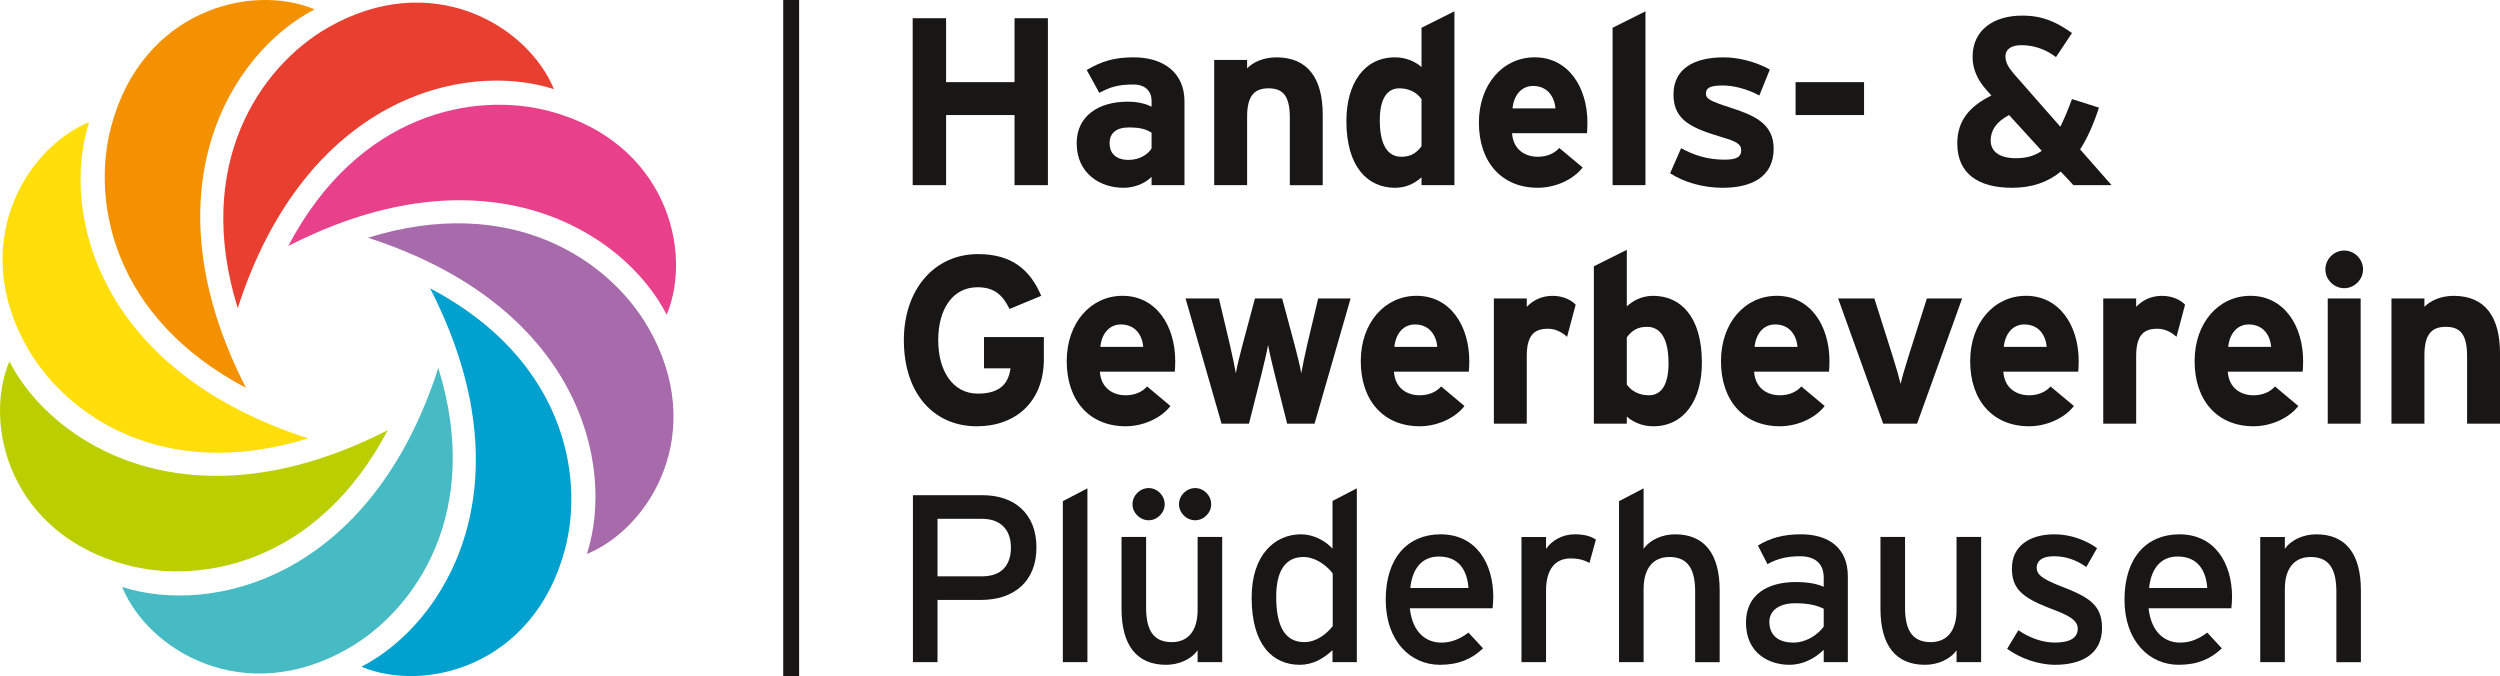 <?xml version="1.0" encoding="utf-8"?>
<!-- Generator: Adobe Illustrator 15.0.2, SVG Export Plug-In . SVG Version: 6.00 Build 0)  -->
<!DOCTYPE svg PUBLIC "-//W3C//DTD SVG 1.1//EN" "http://www.w3.org/Graphics/SVG/1.1/DTD/svg11.dtd">
<svg version="1.1" id="Ebene_1" xmlns="http://www.w3.org/2000/svg" xmlns:xlink="http://www.w3.org/1999/xlink" x="0px" y="0px"
	 width="158.598px" height="42.891px" viewBox="0 0 158.598 42.891" enable-background="new 0 0 158.598 42.891"
	 xml:space="preserve">
<g>
	<g>
		<g>
			<path fill="#181716" d="M64.361,11.746V7.299H60.02v4.447H57.9V1.156h2.119v4.055h4.342V1.156h2.117v10.59H64.361z"/>
		</g>
		<g>
			<path fill="#181716" d="M73.055,11.746v-0.529c-0.379,0.395-1.044,0.696-1.785,0.696c-1.482,0-2.966-0.907-2.966-2.829
				c0-1.755,1.423-2.633,3.224-2.633c0.725,0,1.195,0.151,1.527,0.318V6.377c0-0.561-0.379-1.015-1.135-1.015
				c-0.953,0-1.453,0.136-2.18,0.53l-0.801-1.453c0.922-0.529,1.694-0.802,2.98-0.802c1.922,0,3.223,0.999,3.223,2.784v5.324H73.055
				z M73.055,8.419c-0.363-0.228-0.711-0.333-1.453-0.333c-0.787,0-1.211,0.362-1.211,0.998c0,0.56,0.318,1.06,1.211,1.06
				c0.682,0,1.227-0.349,1.453-0.728V8.419z"/>
		</g>
		<g>
			<path fill="#181716" d="M81.826,11.746V7.449c0-1.421-0.486-1.846-1.348-1.846c-0.864,0-1.362,0.425-1.362,1.801v4.342h-2.088
				V3.804h2.088v0.53c0.363-0.379,1.027-0.696,1.862-0.696c2.027,0,2.934,1.392,2.934,3.631v4.478H81.826z"/>
		</g>
		<g>
			<path fill="#181716" d="M90.18,11.746v-0.498c-0.395,0.348-0.922,0.665-1.68,0.665c-1.695,0-3.086-1.271-3.086-4.236
				c0-2.375,1.119-4.039,3.086-4.039c0.695,0,1.301,0.272,1.68,0.62V1.762l2.088-1.045v11.029H90.18z M90.18,6.285
				c-0.318-0.438-0.803-0.682-1.408-0.682c-0.801,0-1.238,0.697-1.238,2.027c0,1.635,0.543,2.314,1.361,2.314
				c0.65,0,0.982-0.271,1.285-0.664V6.285z"/>
		</g>
		<g>
			<path fill="#181716" d="M100.674,8.448h-4.75c0.074,1.09,0.877,1.497,1.633,1.497c0.576,0,1.059-0.211,1.361-0.559l1.484,1.24
				c-0.637,0.817-1.787,1.286-2.846,1.286c-2.283,0-3.736-1.619-3.736-4.131c0-2.435,1.527-4.145,3.539-4.145
				c2.119,0,3.346,1.876,3.346,4.145C100.705,8.086,100.689,8.297,100.674,8.448z M97.254,5.453c-0.756,0-1.225,0.62-1.301,1.422
				h2.725C98.615,6.164,98.193,5.453,97.254,5.453z"/>
		</g>
		<g>
			<path fill="#181716" d="M102.301,11.746V1.762l2.086-1.045v11.029H102.301z"/>
		</g>
		<g>
			<path fill="#181716" d="M109.281,11.913c-1.256,0-2.48-0.363-3.33-0.923l0.697-1.588c0.848,0.469,1.74,0.727,2.754,0.727
				c0.816,0,1.059-0.197,1.059-0.606c0-0.363-0.287-0.545-1.164-0.802c-1.906-0.574-3.133-1.044-3.133-2.723
				c0-1.649,1.316-2.36,3.178-2.36c0.998,0,2.088,0.302,2.936,0.771l-0.666,1.649c-0.787-0.423-1.648-0.635-2.314-0.635
				c-0.848,0-1.074,0.166-1.074,0.515c0,0.332,0.24,0.469,1.648,0.922c1.422,0.47,2.648,0.984,2.648,2.572
				C112.52,11.263,111.066,11.913,109.281,11.913z"/>
		</g>
		<g>
			<path fill="#181716" d="M113.91,7.299V5.211h4.344v2.088H113.91z"/>
		</g>
		<g>
			<path fill="#181716" d="M131.537,11.746l-0.803-0.861c-0.83,0.681-1.846,1.028-3.086,1.028c-2.162,0-3.48-0.907-3.48-2.814
				c0-1.481,0.818-2.375,2.166-3.041l-0.273-0.302c-0.561-0.621-0.922-1.301-0.922-2.148c0-1.726,1.359-2.617,3.146-2.617
				c1.301,0,2.146,0.393,3.16,1.104l-1.014,1.528c-0.695-0.529-1.451-0.756-2.209-0.756c-0.619,0-0.998,0.257-0.998,0.695
				c0,0.454,0.229,0.757,0.559,1.15l2.922,3.327c0.242-0.482,0.484-1.057,0.74-1.754l1.711,0.544
				c-0.334,1.029-0.727,1.923-1.195,2.649l1.996,2.268H131.537z M127.453,7.299c-0.834,0.439-1.166,0.984-1.166,1.619
				c0,0.681,0.545,1.119,1.604,1.119c0.65,0,1.195-0.15,1.635-0.469L127.453,7.299z"/>
		</g>
		<g>
			<path fill="#181716" d="M61.971,27.043c-2.77,0-4.631-2.118-4.631-5.462c0-3.222,1.938-5.461,4.706-5.461
				c2.163,0,3.313,1.013,4.009,2.647L64.043,19.6c-0.393-0.787-0.877-1.377-2.027-1.377c-1.588,0-2.496,1.393-2.496,3.358
				c0,1.951,0.923,3.39,2.512,3.39c1.451,0,1.951-0.682,2.072-1.604h-1.68v-1.982h3.798v1.392
				C66.222,25.5,64.421,27.043,61.971,27.043z"/>
		</g>
		<g>
			<path fill="#181716" d="M74.527,23.578h-4.752c0.076,1.09,0.879,1.498,1.635,1.498c0.574,0,1.059-0.211,1.361-0.56l1.482,1.241
				c-0.635,0.816-1.785,1.285-2.844,1.285c-2.285,0-3.737-1.619-3.737-4.131c0-2.435,1.528-4.145,3.54-4.145
				c2.119,0,3.344,1.877,3.344,4.145C74.557,23.216,74.541,23.427,74.527,23.578z M71.107,20.583c-0.756,0-1.227,0.62-1.301,1.423
				h2.723C72.469,21.293,72.045,20.583,71.107,20.583z"/>
		</g>
		<g>
			<path fill="#181716" d="M83.395,26.877h-1.738l-0.787-3.117c-0.152-0.619-0.363-1.498-0.424-1.876
				c-0.061,0.378-0.274,1.257-0.425,1.876l-0.787,3.117h-1.74l-2.283-7.943h2.117l0.695,2.936c0.137,0.605,0.318,1.438,0.379,1.814
				c0.061-0.392,0.258-1.193,0.424-1.814l0.787-2.936h1.726l0.787,2.936c0.166,0.621,0.363,1.423,0.424,1.814
				c0.061-0.377,0.24-1.209,0.377-1.814l0.697-2.936h2.057L83.395,26.877z"/>
		</g>
		<g>
			<path fill="#181716" d="M93.18,23.578h-4.75c0.076,1.09,0.875,1.498,1.633,1.498c0.576,0,1.059-0.211,1.361-0.56l1.482,1.241
				c-0.635,0.816-1.785,1.285-2.844,1.285c-2.283,0-3.736-1.619-3.736-4.131c0-2.435,1.529-4.145,3.539-4.145
				c2.119,0,3.346,1.877,3.346,4.145C93.211,23.216,93.195,23.427,93.18,23.578z M89.76,20.583c-0.756,0-1.225,0.62-1.301,1.423
				h2.723C91.121,21.293,90.697,20.583,89.76,20.583z"/>
		</g>
		<g>
			<path fill="#181716" d="M99.414,21.369c-0.332-0.303-0.74-0.514-1.209-0.514c-0.818,0-1.348,0.348-1.348,1.725v4.297H94.77
				v-7.943h2.088v0.531c0.363-0.38,0.895-0.697,1.635-0.697c0.68,0,1.195,0.273,1.467,0.559L99.414,21.369z"/>
		</g>
		<g>
			<path fill="#181716" d="M104.881,27.043c-0.695,0-1.301-0.272-1.678-0.619v0.453h-2.09v-9.985l2.09-1.044v3.586
				c0.391-0.349,0.92-0.666,1.678-0.666c1.695,0,3.086,1.271,3.086,4.236C107.967,25.379,106.848,27.043,104.881,27.043z
				 M104.488,20.734c-0.65,0-0.984,0.272-1.285,0.666v2.996c0.316,0.438,0.801,0.68,1.406,0.68c0.801,0,1.24-0.696,1.24-2.027
				C105.85,21.416,105.305,20.734,104.488,20.734z"/>
		</g>
		<g>
			<path fill="#181716" d="M116.029,23.578h-4.75c0.076,1.09,0.877,1.498,1.633,1.498c0.576,0,1.061-0.211,1.363-0.56l1.482,1.241
				c-0.635,0.816-1.785,1.285-2.846,1.285c-2.283,0-3.734-1.619-3.734-4.131c0-2.435,1.527-4.145,3.539-4.145
				c2.119,0,3.344,1.877,3.344,4.145C116.061,23.216,116.045,23.427,116.029,23.578z M112.611,20.583
				c-0.758,0-1.225,0.62-1.301,1.423h2.723C113.973,21.293,113.549,20.583,112.611,20.583z"/>
		</g>
		<g>
			<path fill="#181716" d="M121.617,26.877h-2.15l-2.859-7.943h2.301l1.164,3.676c0.197,0.606,0.41,1.362,0.5,1.742
				c0.09-0.395,0.303-1.121,0.5-1.742l1.166-3.676h2.238L121.617,26.877z"/>
		</g>
		<g>
			<path fill="#181716" d="M131.84,23.578h-4.75c0.074,1.09,0.877,1.498,1.635,1.498c0.574,0,1.059-0.211,1.359-0.56l1.482,1.241
				c-0.635,0.816-1.783,1.285-2.842,1.285c-2.285,0-3.738-1.619-3.738-4.131c0-2.435,1.527-4.145,3.539-4.145
				c2.119,0,3.346,1.877,3.346,4.145C131.871,23.216,131.855,23.427,131.84,23.578z M128.42,20.583c-0.756,0-1.225,0.62-1.301,1.423
				h2.723C129.783,21.293,129.359,20.583,128.42,20.583z"/>
		</g>
		<g>
			<path fill="#181716" d="M138.076,21.369c-0.334-0.303-0.742-0.514-1.211-0.514c-0.818,0-1.348,0.348-1.348,1.725v4.297h-2.088
				v-7.943h2.088v0.531c0.363-0.38,0.893-0.697,1.635-0.697c0.682,0,1.195,0.273,1.467,0.559L138.076,21.369z"/>
		</g>
		<g>
			<path fill="#181716" d="M146.078,23.578h-4.75c0.076,1.09,0.879,1.498,1.635,1.498c0.574,0,1.059-0.211,1.359-0.56l1.484,1.241
				c-0.637,0.816-1.785,1.285-2.844,1.285c-2.285,0-3.738-1.619-3.738-4.131c0-2.435,1.527-4.145,3.541-4.145
				c2.117,0,3.344,1.877,3.344,4.145C146.109,23.216,146.094,23.427,146.078,23.578z M142.658,20.583
				c-0.756,0-1.225,0.62-1.301,1.423h2.725C144.021,21.293,143.598,20.583,142.658,20.583z"/>
		</g>
		<g>
			<path fill="#181716" d="M148.713,18.283c-0.648,0-1.193-0.545-1.193-1.195s0.545-1.195,1.193-1.195
				c0.652,0,1.197,0.545,1.197,1.195S149.365,18.283,148.713,18.283z M147.67,26.877v-7.943h2.088v7.943H147.67z"/>
		</g>
		<g>
			<path fill="#181716" d="M156.51,26.877V22.58c0-1.422-0.482-1.846-1.346-1.846c-0.861,0-1.361,0.424-1.361,1.801v4.342h-2.09
				v-7.943h2.09v0.531c0.363-0.38,1.027-0.697,1.859-0.697c2.027,0,2.936,1.391,2.936,3.631v4.479H156.51z"/>
		</g>
		<g>
			<path fill="#181716" d="M62.242,38.059h-2.768v3.948h-1.559V31.416h4.433c1.952,0,3.403,1.12,3.403,3.313
				C65.752,36.908,64.301,38.059,62.242,38.059z M62.318,32.914h-2.844v3.646h2.844c1.211,0,1.814-0.695,1.814-1.831
				C64.133,33.564,63.424,32.914,62.318,32.914z"/>
		</g>
		<g>
			<path fill="#181716" d="M67.426,42.007V31.794l1.559-0.815v11.028H67.426z"/>
		</g>
		<g>
			<path fill="#181716" d="M75.975,42.007V41.25c-0.394,0.574-1.181,0.924-1.998,0.924c-1.846,0-2.828-1.211-2.828-3.556v-4.554
				h1.559v4.492c0,1.604,0.604,2.18,1.633,2.18c1.046,0,1.635-0.742,1.635-2.028v-4.644h1.559v7.942H75.975z M72.873,33.005
				c-0.56,0-1.029-0.469-1.029-1.014c0-0.56,0.47-1.028,1.029-1.028c0.545,0,1.014,0.469,1.014,1.028
				C73.887,32.536,73.418,33.005,72.873,33.005z M75.823,33.005c-0.561,0-1.029-0.469-1.029-1.014c0-0.56,0.469-1.028,1.029-1.028
				c0.545,0,1.014,0.469,1.014,1.028C76.837,32.536,76.368,33.005,75.823,33.005z"/>
		</g>
		<g>
			<path fill="#181716" d="M84.533,42.007V41.25c-0.576,0.529-1.24,0.924-2.072,0.924c-1.711,0-3.058-1.241-3.058-4.268
				c0-2.723,1.483-4.01,3.132-4.01c0.803,0,1.559,0.424,1.998,0.909V31.78l1.543-0.802v11.028H84.533z M84.547,36.379
				c-0.348-0.469-1.072-1.043-1.859-1.043c-1.119,0-1.727,0.846-1.727,2.525c0,1.998,0.637,2.875,1.787,2.875
				c0.74,0,1.393-0.499,1.799-1.015V36.379z"/>
		</g>
		<g>
			<path fill="#181716" d="M94.688,38.588h-5.25c0.164,1.529,1.027,2.178,1.996,2.178c0.666,0,1.195-0.24,1.725-0.635l0.924,0.998
				c-0.697,0.666-1.529,1.045-2.738,1.045c-1.863,0-3.436-1.498-3.436-4.131c0-2.692,1.424-4.146,3.48-4.146
				c2.254,0,3.344,1.832,3.344,3.98C94.732,38.164,94.701,38.422,94.688,38.588z M91.283,35.305c-1.045,0-1.682,0.726-1.816,1.997
				h3.691C93.082,36.212,92.568,35.305,91.283,35.305z"/>
		</g>
		<g>
			<path fill="#181716" d="M100.834,35.713c-0.334-0.182-0.682-0.287-1.195-0.287c-0.984,0-1.559,0.696-1.559,2.043v4.538h-1.559
				v-7.942h1.559v0.757c0.363-0.531,1.029-0.925,1.816-0.925c0.635,0,1.027,0.123,1.346,0.334L100.834,35.713z"/>
		</g>
		<g>
			<path fill="#181716" d="M107.539,42.007v-4.493c0-1.604-0.607-2.178-1.635-2.178c-1.045,0-1.635,0.74-1.635,2.025v4.646h-1.559
				V31.794l1.559-0.815v3.843c0.395-0.575,1.182-0.925,1.996-0.925c1.846,0,2.83,1.211,2.83,3.557v4.554H107.539z"/>
		</g>
		<g>
			<path fill="#181716" d="M115.695,42.007v-0.786c-0.545,0.545-1.314,0.953-2.178,0.953c-1.287,0-2.754-0.727-2.754-2.678
				c0-1.77,1.361-2.572,3.162-2.572c0.74,0,1.33,0.106,1.77,0.302v-0.589c0-0.863-0.529-1.348-1.496-1.348
				c-0.818,0-1.453,0.152-2.074,0.5l-0.605-1.18c0.758-0.469,1.604-0.713,2.725-0.713c1.77,0,2.98,0.863,2.98,2.664v5.446H115.695z
				 M115.695,38.618c-0.422-0.212-0.967-0.349-1.816-0.349c-0.996,0-1.633,0.455-1.633,1.182c0,0.786,0.5,1.314,1.527,1.314
				c0.834,0,1.559-0.514,1.922-1.014V38.618z"/>
		</g>
		<g>
			<path fill="#181716" d="M124.121,42.007V41.25c-0.393,0.574-1.18,0.924-1.998,0.924c-1.846,0-2.828-1.211-2.828-3.556v-4.554
				h1.559v4.492c0,1.604,0.605,2.18,1.635,2.18c1.043,0,1.633-0.742,1.633-2.028v-4.644h1.559v7.942H124.121z"/>
		</g>
		<g>
			<path fill="#181716" d="M130.373,42.174c-1.074,0-2.238-0.424-3.041-1.014l0.711-1.18c0.742,0.514,1.574,0.785,2.316,0.785
				c0.982,0,1.451-0.316,1.451-0.877c0-0.605-0.695-0.893-1.846-1.332c-1.709-0.665-2.33-1.239-2.33-2.496
				c0-1.421,1.119-2.164,2.709-2.164c0.998,0,1.98,0.364,2.693,0.879l-0.682,1.195c-0.65-0.455-1.303-0.682-2.059-0.682
				s-1.09,0.303-1.09,0.727c0,0.395,0.273,0.682,1.469,1.15c1.77,0.681,2.678,1.164,2.678,2.662
				C133.354,41.584,131.932,42.174,130.373,42.174z"/>
		</g>
		<g>
			<path fill="#181716" d="M141.555,38.588h-5.25c0.166,1.529,1.029,2.178,1.996,2.178c0.666,0,1.195-0.24,1.727-0.635l0.922,0.998
				c-0.695,0.666-1.529,1.045-2.738,1.045c-1.861,0-3.436-1.498-3.436-4.131c0-2.692,1.424-4.146,3.48-4.146
				c2.254,0,3.344,1.832,3.344,3.98C141.6,38.164,141.57,38.422,141.555,38.588z M138.15,35.305c-1.045,0-1.68,0.726-1.814,1.997
				h3.691C139.951,36.212,139.436,35.305,138.15,35.305z"/>
		</g>
		<g>
			<path fill="#181716" d="M148.217,42.007v-4.493c0-1.604-0.605-2.178-1.635-2.178c-1.045,0-1.633,0.74-1.633,2.025v4.646h-1.561
				v-7.942h1.561v0.757c0.393-0.575,1.18-0.925,1.996-0.925c1.846,0,2.828,1.211,2.828,3.557v4.554H148.217z"/>
		</g>
	</g>
</g>
<g>
	<g>
		<path fill="#BBCF00" d="M7.996,35.832c4.766,1.279,12.153-0.085,16.607-8.546c-12.49,6.396-21.264,0.978-24.01-4.359
			C-1.098,26.988,0.664,33.861,7.996,35.832z"/>
	</g>
	<g>
		<path fill="#FFDE0C" d="M1.763,22.109c2.465,4.275,8.652,8.534,17.783,5.699C6.193,23.5,3.824,13.465,5.654,7.748
			C1.585,9.426-2.032,15.53,1.763,22.109z"/>
	</g>
	<g>
		<path fill="#F39100" d="M7.06,7.998c-1.281,4.766,0.081,12.152,8.543,16.605c-6.396-12.488-0.977-21.263,4.36-24.01
			C15.9-1.098,9.027,0.664,7.06,7.998z"/>
	</g>
	<g>
		<path fill="#E83F31" d="M20.781,1.764c-4.275,2.466-8.535,8.654-5.699,17.785C19.39,6.193,29.425,3.823,35.142,5.654
			C33.464,1.588,27.361-2.027,20.781,1.764z"/>
	</g>
	<g>
		<path fill="#E9408B" d="M34.892,7.06c-4.766-1.28-12.152,0.083-16.605,8.546c12.489-6.398,21.264-0.978,24.008,4.359
			C43.988,15.902,42.226,9.031,34.892,7.06z"/>
	</g>
	<g>
		<path fill="#A76AAA" d="M41.126,20.782c-2.467-4.274-8.653-8.534-17.785-5.7c13.354,4.309,15.725,14.344,13.894,20.061
			C41.303,33.465,44.919,27.362,41.126,20.782z"/>
	</g>
	<g>
		<path fill="#00A1CE" d="M35.83,34.893c1.281-4.766-0.082-12.152-8.545-16.604c6.398,12.486,0.978,21.262-4.359,24.008
			C26.988,43.988,33.86,42.229,35.83,34.893z"/>
	</g>
	<g>
		<path fill="#46BBC4" d="M22.107,41.129c4.275-2.466,8.535-8.656,5.699-17.785C23.5,36.697,13.464,39.068,7.747,37.236
			C9.423,41.305,15.529,44.921,22.107,41.129z"/>
	</g>
</g>
<g>
	<rect x="49.687" fill="#181716" width="1.009" height="42.891"/>
</g>
</svg>
